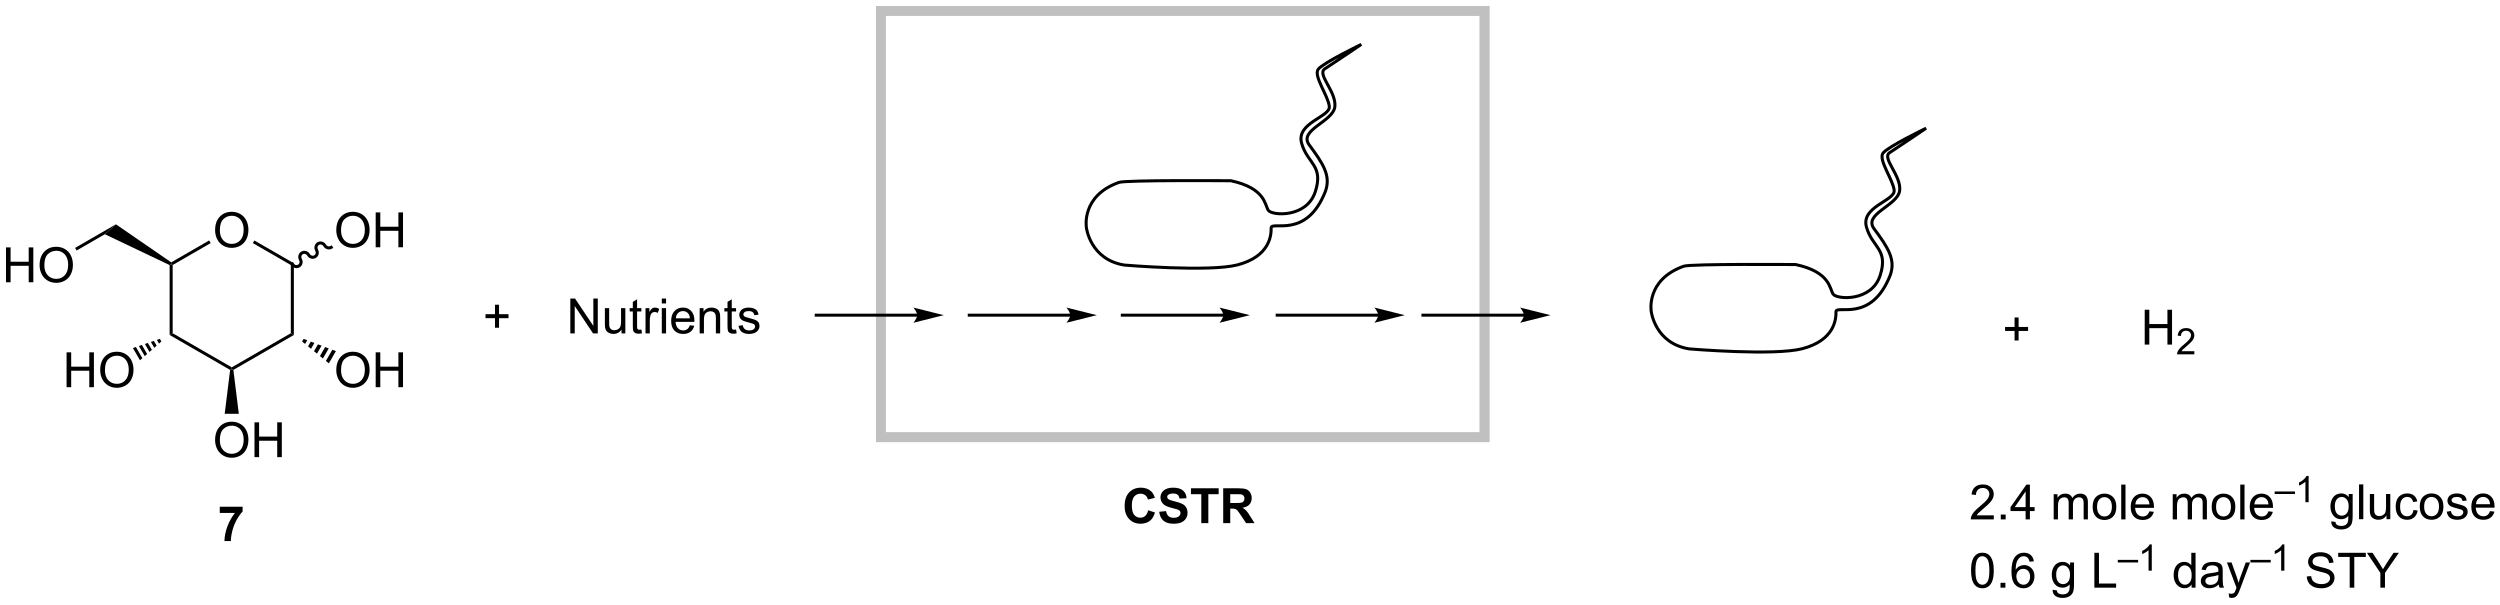 <?xml version="1.0" encoding="UTF-8"?>
<!DOCTYPE svg PUBLIC '-//W3C//DTD SVG 1.0//EN'
          'http://www.w3.org/TR/2001/REC-SVG-20010904/DTD/svg10.dtd'>
<svg stroke-dasharray="none" shape-rendering="auto" xmlns="http://www.w3.org/2000/svg" font-family="'Dialog'" text-rendering="auto" width="1024" fill-opacity="1" color-interpolation="auto" color-rendering="auto" preserveAspectRatio="xMidYMid meet" font-size="12px" viewBox="0 0 1024 248" fill="black" xmlns:xlink="http://www.w3.org/1999/xlink" stroke="black" image-rendering="auto" stroke-miterlimit="10" stroke-linecap="square" stroke-linejoin="miter" font-style="normal" stroke-width="1" height="248" stroke-dashoffset="0" font-weight="normal" stroke-opacity="1"
><!--Generated by the Batik Graphics2D SVG Generator--><defs id="genericDefs"
  /><g
  ><defs id="defs1"
    ><clipPath clipPathUnits="userSpaceOnUse" id="clipPath1"
      ><path d="M2.286 1.417 L425.026 1.417 L425.026 103.486 L2.286 103.486 L2.286 1.417 Z"
      /></clipPath
      ><clipPath clipPathUnits="userSpaceOnUse" id="clipPath2"
      ><path d="M63.008 112.632 L63.008 211.863 L473.995 211.863 L473.995 112.632 Z"
      /></clipPath
    ></defs
    ><g transform="scale(2.422,2.422) translate(-2.286,-1.417) matrix(1.029,0,0,1.029,-62.525,-114.436)"
    ><path d="M390.666 197.279 L390.666 197.956 L386.88 197.956 Q386.872 197.701 386.963 197.466 Q387.106 197.081 387.424 196.706 Q387.744 196.331 388.346 195.839 Q389.278 195.073 389.606 194.625 Q389.934 194.177 389.934 193.779 Q389.934 193.362 389.635 193.076 Q389.338 192.786 388.856 192.786 Q388.348 192.786 388.044 193.091 Q387.739 193.396 387.736 193.935 L387.012 193.862 Q387.088 193.052 387.572 192.63 Q388.057 192.206 388.872 192.206 Q389.697 192.206 390.177 192.664 Q390.658 193.12 390.658 193.794 Q390.658 194.138 390.518 194.471 Q390.377 194.802 390.049 195.169 Q389.723 195.536 388.966 196.177 Q388.333 196.708 388.153 196.899 Q387.973 197.089 387.856 197.279 L390.666 197.279 ZM391.813 197.956 L391.813 197.154 L392.615 197.154 L392.615 197.956 L391.813 197.956 ZM395.895 197.956 L395.895 196.583 L393.411 196.583 L393.411 195.94 L396.026 192.229 L396.598 192.229 L396.598 195.94 L397.372 195.94 L397.372 196.583 L396.598 196.583 L396.598 197.956 L395.895 197.956 ZM395.895 195.94 L395.895 193.357 L394.104 195.94 L395.895 195.94 ZM400.51 197.956 L400.51 193.807 L401.137 193.807 L401.137 194.388 Q401.333 194.083 401.656 193.899 Q401.981 193.714 402.395 193.714 Q402.856 193.714 403.151 193.906 Q403.447 194.096 403.567 194.44 Q404.059 193.714 404.848 193.714 Q405.466 193.714 405.796 194.055 Q406.13 194.396 406.13 195.107 L406.13 197.956 L405.432 197.956 L405.432 195.341 Q405.432 194.919 405.361 194.734 Q405.294 194.549 405.114 194.438 Q404.934 194.323 404.692 194.323 Q404.255 194.323 403.966 194.615 Q403.677 194.904 403.677 195.544 L403.677 197.956 L402.973 197.956 L402.973 195.261 Q402.973 194.792 402.802 194.557 Q402.63 194.323 402.239 194.323 Q401.942 194.323 401.69 194.479 Q401.44 194.636 401.325 194.938 Q401.213 195.237 401.213 195.802 L401.213 197.956 L400.51 197.956 ZM406.911 195.88 Q406.911 194.729 407.552 194.174 Q408.088 193.714 408.856 193.714 Q409.713 193.714 410.255 194.274 Q410.799 194.833 410.799 195.823 Q410.799 196.623 410.557 197.083 Q410.317 197.542 409.859 197.797 Q409.401 198.049 408.856 198.049 Q407.986 198.049 407.447 197.492 Q406.911 196.932 406.911 195.88 ZM407.635 195.88 Q407.635 196.677 407.981 197.076 Q408.33 197.471 408.856 197.471 Q409.38 197.471 409.726 197.073 Q410.075 196.674 410.075 195.857 Q410.075 195.089 409.726 194.693 Q409.377 194.294 408.856 194.294 Q408.33 194.294 407.981 194.69 Q407.635 195.083 407.635 195.88 ZM411.608 197.956 L411.608 192.229 L412.311 192.229 L412.311 197.956 L411.608 197.956 ZM416.239 196.62 L416.966 196.708 Q416.794 197.346 416.328 197.698 Q415.864 198.049 415.143 198.049 Q414.231 198.049 413.697 197.49 Q413.166 196.927 413.166 195.917 Q413.166 194.87 413.705 194.292 Q414.244 193.714 415.104 193.714 Q415.934 193.714 416.46 194.281 Q416.989 194.846 416.989 195.873 Q416.989 195.935 416.986 196.06 L413.893 196.06 Q413.932 196.745 414.278 197.109 Q414.627 197.471 415.145 197.471 Q415.533 197.471 415.807 197.268 Q416.08 197.065 416.239 196.62 ZM413.932 195.482 L416.247 195.482 Q416.2 194.958 415.981 194.698 Q415.645 194.292 415.111 194.292 Q414.627 194.292 414.296 194.617 Q413.966 194.94 413.932 195.482 ZM420.072 197.956 L420.072 193.807 L420.7 193.807 L420.7 194.388 Q420.895 194.083 421.218 193.899 Q421.544 193.714 421.958 193.714 Q422.419 193.714 422.713 193.906 Q423.01 194.096 423.13 194.44 Q423.622 193.714 424.411 193.714 Q425.028 193.714 425.359 194.055 Q425.692 194.396 425.692 195.107 L425.692 197.956 L424.994 197.956 L424.994 195.341 Q424.994 194.919 424.924 194.734 Q424.856 194.549 424.677 194.438 Q424.497 194.323 424.255 194.323 Q423.817 194.323 423.528 194.615 Q423.239 194.904 423.239 195.544 L423.239 197.956 L422.536 197.956 L422.536 195.261 Q422.536 194.792 422.364 194.557 Q422.192 194.323 421.802 194.323 Q421.505 194.323 421.252 194.479 Q421.002 194.636 420.887 194.938 Q420.776 195.237 420.776 195.802 L420.776 197.956 L420.072 197.956 ZM426.473 195.88 Q426.473 194.729 427.114 194.174 Q427.651 193.714 428.419 193.714 Q429.276 193.714 429.817 194.274 Q430.361 194.833 430.361 195.823 Q430.361 196.623 430.119 197.083 Q429.88 197.542 429.421 197.797 Q428.963 198.049 428.419 198.049 Q427.549 198.049 427.01 197.492 Q426.473 196.932 426.473 195.88 ZM427.197 195.88 Q427.197 196.677 427.544 197.076 Q427.893 197.471 428.419 197.471 Q428.942 197.471 429.288 197.073 Q429.637 196.674 429.637 195.857 Q429.637 195.089 429.288 194.693 Q428.94 194.294 428.419 194.294 Q427.893 194.294 427.544 194.69 Q427.197 195.083 427.197 195.88 ZM431.17 197.956 L431.17 192.229 L431.873 192.229 L431.873 197.956 L431.17 197.956 ZM435.802 196.62 L436.528 196.708 Q436.356 197.346 435.89 197.698 Q435.427 198.049 434.705 198.049 Q433.794 198.049 433.26 197.49 Q432.729 196.927 432.729 195.917 Q432.729 194.87 433.268 194.292 Q433.807 193.714 434.666 193.714 Q435.497 193.714 436.023 194.281 Q436.552 194.846 436.552 195.873 Q436.552 195.935 436.549 196.06 L433.455 196.06 Q433.494 196.745 433.841 197.109 Q434.19 197.471 434.708 197.471 Q435.096 197.471 435.369 197.268 Q435.643 197.065 435.802 196.62 ZM433.494 195.482 L435.809 195.482 Q435.762 194.958 435.544 194.698 Q435.208 194.292 434.674 194.292 Q434.19 194.292 433.859 194.617 Q433.528 194.94 433.494 195.482 Z" stroke="none" clip-path="url(#clipPath2)"
    /></g
    ><g transform="matrix(2.492,0,0,2.492,-156.989,-280.63)"
    ><path d="M436.872 193.814 L436.872 193.388 L440.21 193.388 L440.21 193.814 L436.872 193.814 ZM442.457 195.156 L441.93 195.156 L441.93 191.794 Q441.738 191.976 441.43 192.158 Q441.121 192.339 440.875 192.431 L440.875 191.921 Q441.316 191.712 441.646 191.417 Q441.978 191.121 442.117 190.843 L442.457 190.843 L442.457 195.156 Z" stroke="none" clip-path="url(#clipPath2)"
    /></g
    ><g transform="matrix(2.492,0,0,2.492,-156.989,-280.63)"
    ><path d="M446.179 198.299 L446.863 198.401 Q446.905 198.719 447.101 198.862 Q447.363 199.057 447.817 199.057 Q448.304 199.057 448.569 198.862 Q448.835 198.667 448.929 198.315 Q448.983 198.102 448.981 197.411 Q448.52 197.956 447.832 197.956 Q446.976 197.956 446.507 197.339 Q446.038 196.721 446.038 195.857 Q446.038 195.263 446.252 194.763 Q446.468 194.261 446.877 193.987 Q447.285 193.714 447.835 193.714 Q448.569 193.714 449.046 194.307 L449.046 193.807 L449.694 193.807 L449.694 197.393 Q449.694 198.362 449.496 198.766 Q449.301 199.172 448.871 199.406 Q448.444 199.641 447.819 199.641 Q447.077 199.641 446.619 199.305 Q446.163 198.971 446.179 198.299 ZM446.762 195.807 Q446.762 196.623 447.085 196.998 Q447.41 197.373 447.897 197.373 Q448.382 197.373 448.71 197 Q449.038 196.628 449.038 195.831 Q449.038 195.068 448.699 194.682 Q448.363 194.294 447.887 194.294 Q447.418 194.294 447.09 194.677 Q446.762 195.057 446.762 195.807 ZM450.742 197.956 L450.742 192.229 L451.445 192.229 L451.445 197.956 L450.742 197.956 ZM455.254 197.956 L455.254 197.346 Q454.77 198.049 453.936 198.049 Q453.569 198.049 453.252 197.909 Q452.934 197.768 452.778 197.555 Q452.624 197.341 452.561 197.034 Q452.52 196.826 452.52 196.378 L452.52 193.807 L453.223 193.807 L453.223 196.107 Q453.223 196.659 453.264 196.849 Q453.332 197.128 453.546 197.286 Q453.762 197.443 454.077 197.443 Q454.395 197.443 454.671 197.281 Q454.949 197.12 455.064 196.841 Q455.179 196.56 455.179 196.029 L455.179 193.807 L455.882 193.807 L455.882 197.956 L455.254 197.956 ZM459.69 196.435 L460.383 196.526 Q460.268 197.24 459.802 197.646 Q459.336 198.049 458.656 198.049 Q457.805 198.049 457.287 197.492 Q456.768 196.935 456.768 195.896 Q456.768 195.224 456.99 194.721 Q457.214 194.216 457.67 193.966 Q458.125 193.714 458.659 193.714 Q459.336 193.714 459.766 194.055 Q460.195 194.396 460.315 195.026 L459.633 195.13 Q459.534 194.714 459.287 194.503 Q459.039 194.292 458.688 194.292 Q458.156 194.292 457.823 194.672 Q457.492 195.052 457.492 195.878 Q457.492 196.714 457.813 197.094 Q458.133 197.471 458.649 197.471 Q459.063 197.471 459.339 197.219 Q459.617 196.964 459.69 196.435 ZM460.722 195.88 Q460.722 194.729 461.362 194.174 Q461.899 193.714 462.667 193.714 Q463.524 193.714 464.065 194.274 Q464.61 194.833 464.61 195.823 Q464.61 196.623 464.367 197.083 Q464.128 197.542 463.67 197.797 Q463.211 198.049 462.667 198.049 Q461.797 198.049 461.258 197.492 Q460.722 196.932 460.722 195.88 ZM461.445 195.88 Q461.445 196.677 461.792 197.076 Q462.141 197.471 462.667 197.471 Q463.19 197.471 463.537 197.073 Q463.886 196.674 463.886 195.857 Q463.886 195.089 463.537 194.693 Q463.188 194.294 462.667 194.294 Q462.141 194.294 461.792 194.69 Q461.445 195.083 461.445 195.88 ZM465.153 196.716 L465.848 196.607 Q465.905 197.026 466.173 197.25 Q466.442 197.471 466.921 197.471 Q467.405 197.471 467.639 197.274 Q467.874 197.076 467.874 196.81 Q467.874 196.573 467.668 196.435 Q467.522 196.341 466.949 196.198 Q466.176 196.003 465.877 195.859 Q465.577 195.716 465.423 195.466 Q465.27 195.214 465.27 194.909 Q465.27 194.63 465.395 194.396 Q465.522 194.159 465.741 194.003 Q465.905 193.88 466.189 193.797 Q466.473 193.714 466.796 193.714 Q467.285 193.714 467.653 193.854 Q468.022 193.995 468.197 194.234 Q468.374 194.474 468.442 194.878 L467.754 194.971 Q467.707 194.651 467.481 194.471 Q467.257 194.292 466.848 194.292 Q466.363 194.292 466.155 194.453 Q465.949 194.612 465.949 194.826 Q465.949 194.964 466.035 195.073 Q466.121 195.185 466.304 195.261 Q466.41 195.299 466.926 195.44 Q467.671 195.638 467.965 195.766 Q468.262 195.893 468.429 196.136 Q468.598 196.378 468.598 196.737 Q468.598 197.089 468.392 197.399 Q468.186 197.708 467.798 197.88 Q467.413 198.049 466.926 198.049 Q466.116 198.049 465.692 197.714 Q465.27 197.378 465.153 196.716 ZM472.272 196.62 L472.999 196.708 Q472.827 197.346 472.361 197.698 Q471.897 198.049 471.176 198.049 Q470.264 198.049 469.731 197.49 Q469.199 196.927 469.199 195.917 Q469.199 194.87 469.738 194.292 Q470.278 193.714 471.137 193.714 Q471.968 193.714 472.494 194.281 Q473.022 194.846 473.022 195.873 Q473.022 195.935 473.02 196.06 L469.926 196.06 Q469.965 196.745 470.311 197.109 Q470.66 197.471 471.179 197.471 Q471.567 197.471 471.84 197.268 Q472.113 197.065 472.272 196.62 ZM469.965 195.482 L472.28 195.482 Q472.233 194.958 472.014 194.698 Q471.679 194.292 471.145 194.292 Q470.66 194.292 470.33 194.617 Q469.999 194.94 469.965 195.482 Z" stroke="none" clip-path="url(#clipPath2)"
    /></g
    ><g transform="matrix(2.492,0,0,2.492,-156.989,-280.63)"
    ><path d="M386.971 206.38 Q386.971 205.365 387.179 204.748 Q387.387 204.128 387.799 203.792 Q388.213 203.456 388.838 203.456 Q389.299 203.456 389.645 203.641 Q389.994 203.826 390.221 204.177 Q390.447 204.526 390.575 205.029 Q390.705 205.529 390.705 206.38 Q390.705 207.388 390.497 208.008 Q390.291 208.628 389.877 208.966 Q389.466 209.305 388.838 209.305 Q388.01 209.305 387.536 208.708 Q386.971 207.995 386.971 206.38 ZM387.692 206.38 Q387.692 207.792 388.023 208.258 Q388.354 208.724 388.838 208.724 Q389.322 208.724 389.651 208.255 Q389.981 207.786 389.981 206.38 Q389.981 204.966 389.651 204.503 Q389.322 204.036 388.83 204.036 Q388.346 204.036 388.057 204.448 Q387.692 204.971 387.692 206.38 ZM391.813 209.206 L391.813 208.404 L392.615 208.404 L392.615 209.206 L391.813 209.206 ZM397.291 204.88 L396.591 204.935 Q396.497 204.521 396.325 204.333 Q396.041 204.034 395.622 204.034 Q395.286 204.034 395.033 204.221 Q394.7 204.464 394.507 204.93 Q394.317 205.393 394.309 206.253 Q394.565 205.865 394.932 205.677 Q395.299 205.49 395.7 205.49 Q396.403 205.49 396.898 206.008 Q397.393 206.526 397.393 207.346 Q397.393 207.886 397.158 208.349 Q396.927 208.81 396.52 209.057 Q396.114 209.305 395.598 209.305 Q394.721 209.305 394.166 208.659 Q393.611 208.011 393.611 206.526 Q393.611 204.865 394.223 204.112 Q394.76 203.456 395.666 203.456 Q396.341 203.456 396.773 203.836 Q397.205 204.214 397.291 204.88 ZM394.419 207.349 Q394.419 207.714 394.572 208.047 Q394.729 208.378 395.005 208.552 Q395.283 208.724 395.588 208.724 Q396.033 208.724 396.354 208.365 Q396.674 208.005 396.674 207.388 Q396.674 206.794 396.356 206.453 Q396.041 206.112 395.559 206.112 Q395.083 206.112 394.75 206.453 Q394.419 206.794 394.419 207.349 ZM400.38 209.549 L401.065 209.651 Q401.106 209.969 401.302 210.112 Q401.565 210.307 402.018 210.307 Q402.505 210.307 402.77 210.112 Q403.036 209.917 403.13 209.565 Q403.184 209.352 403.182 208.661 Q402.721 209.206 402.033 209.206 Q401.177 209.206 400.708 208.589 Q400.239 207.971 400.239 207.107 Q400.239 206.513 400.453 206.013 Q400.669 205.511 401.078 205.237 Q401.486 204.964 402.036 204.964 Q402.77 204.964 403.247 205.557 L403.247 205.057 L403.895 205.057 L403.895 208.643 Q403.895 209.612 403.697 210.016 Q403.502 210.422 403.072 210.656 Q402.645 210.891 402.02 210.891 Q401.278 210.891 400.82 210.555 Q400.364 210.221 400.38 209.549 ZM400.963 207.057 Q400.963 207.873 401.286 208.248 Q401.611 208.623 402.098 208.623 Q402.583 208.623 402.911 208.25 Q403.239 207.878 403.239 207.081 Q403.239 206.318 402.901 205.932 Q402.565 205.544 402.088 205.544 Q401.619 205.544 401.291 205.927 Q400.963 206.307 400.963 207.057 ZM407.239 209.206 L407.239 203.479 L407.997 203.479 L407.997 208.529 L410.817 208.529 L410.817 209.206 L407.239 209.206 Z" stroke="none" clip-path="url(#clipPath2)"
    /></g
    ><g transform="matrix(2.492,0,0,2.492,-156.989,-280.63)"
    ><path d="M411.091 205.064 L411.091 204.638 L414.429 204.638 L414.429 205.064 L411.091 205.064 ZM416.676 206.406 L416.148 206.406 L416.148 203.044 Q415.957 203.226 415.648 203.408 Q415.34 203.589 415.094 203.681 L415.094 203.171 Q415.535 202.962 415.865 202.667 Q416.197 202.371 416.336 202.093 L416.676 202.093 L416.676 206.406 Z" stroke="none" clip-path="url(#clipPath2)"
    /></g
    ><g transform="matrix(2.492,0,0,2.492,-156.989,-280.63)"
    ><path d="M423.218 209.206 L423.218 208.682 Q422.824 209.299 422.059 209.299 Q421.561 209.299 421.145 209.026 Q420.731 208.753 420.502 208.263 Q420.272 207.771 420.272 207.136 Q420.272 206.513 420.478 206.008 Q420.686 205.503 421.1 205.234 Q421.514 204.964 422.027 204.964 Q422.402 204.964 422.694 205.123 Q422.988 205.279 423.171 205.534 L423.171 203.479 L423.871 203.479 L423.871 209.206 L423.218 209.206 ZM420.996 207.136 Q420.996 207.932 421.332 208.328 Q421.668 208.721 422.124 208.721 Q422.585 208.721 422.908 208.344 Q423.231 207.966 423.231 207.193 Q423.231 206.341 422.902 205.943 Q422.574 205.544 422.093 205.544 Q421.624 205.544 421.309 205.927 Q420.996 206.31 420.996 207.136 ZM427.683 208.693 Q427.292 209.026 426.93 209.164 Q426.57 209.299 426.156 209.299 Q425.471 209.299 425.104 208.966 Q424.737 208.63 424.737 208.112 Q424.737 207.807 424.875 207.555 Q425.016 207.302 425.24 207.151 Q425.464 206.998 425.745 206.919 Q425.953 206.865 426.37 206.815 Q427.221 206.714 427.625 206.573 Q427.628 206.427 427.628 206.388 Q427.628 205.958 427.43 205.784 Q427.159 205.544 426.628 205.544 Q426.133 205.544 425.896 205.719 Q425.659 205.893 425.547 206.333 L424.86 206.24 Q424.953 205.799 425.167 205.529 Q425.383 205.255 425.789 205.109 Q426.195 204.964 426.729 204.964 Q427.261 204.964 427.591 205.089 Q427.925 205.214 428.081 205.404 Q428.237 205.591 428.3 205.88 Q428.336 206.06 428.336 206.529 L428.336 207.466 Q428.336 208.448 428.38 208.708 Q428.425 208.966 428.558 209.206 L427.823 209.206 Q427.714 208.987 427.683 208.693 ZM427.625 207.123 Q427.242 207.279 426.477 207.388 Q426.042 207.451 425.862 207.529 Q425.683 207.607 425.584 207.758 Q425.487 207.909 425.487 208.091 Q425.487 208.373 425.701 208.56 Q425.914 208.748 426.323 208.748 Q426.729 208.748 427.044 208.57 Q427.362 208.393 427.511 208.083 Q427.625 207.846 427.625 207.38 L427.625 207.123 ZM429.395 210.805 L429.317 210.143 Q429.546 210.206 429.718 210.206 Q429.952 210.206 430.093 210.128 Q430.233 210.049 430.324 209.909 Q430.389 209.805 430.538 209.386 Q430.559 209.328 430.6 209.214 L429.027 205.057 L429.785 205.057 L430.647 207.458 Q430.817 207.917 430.949 208.419 Q431.069 207.935 431.238 207.474 L432.124 205.057 L432.827 205.057 L431.249 209.276 Q430.996 209.961 430.856 210.219 Q430.668 210.565 430.426 210.727 Q430.184 210.891 429.848 210.891 Q429.645 210.891 429.395 210.805 Z" stroke="none" clip-path="url(#clipPath2)"
    /></g
    ><g transform="matrix(2.492,0,0,2.492,-156.989,-280.63)"
    ><path d="M432.886 205.064 L432.886 204.638 L436.224 204.638 L436.224 205.064 L432.886 205.064 ZM438.471 206.406 L437.943 206.406 L437.943 203.044 Q437.752 203.226 437.443 203.408 Q437.135 203.589 436.889 203.681 L436.889 203.171 Q437.33 202.962 437.66 202.667 Q437.992 202.371 438.131 202.093 L438.471 202.093 L438.471 206.406 Z" stroke="none" clip-path="url(#clipPath2)"
    /></g
    ><g transform="matrix(2.492,0,0,2.492,-156.989,-280.63)"
    ><path d="M442.153 207.365 L442.869 207.302 Q442.919 207.732 443.104 208.008 Q443.291 208.284 443.682 208.453 Q444.072 208.623 444.559 208.623 Q444.994 208.623 445.325 208.495 Q445.658 208.365 445.82 208.141 Q445.981 207.917 445.981 207.651 Q445.981 207.38 445.825 207.18 Q445.669 206.979 445.309 206.841 Q445.08 206.753 444.291 206.563 Q443.502 206.373 443.184 206.206 Q442.776 205.99 442.572 205.672 Q442.372 205.354 442.372 204.958 Q442.372 204.526 442.617 204.149 Q442.864 203.771 443.335 203.576 Q443.809 203.38 444.387 203.38 Q445.026 203.38 445.51 203.586 Q445.997 203.792 446.257 204.19 Q446.52 204.589 446.541 205.091 L445.815 205.146 Q445.755 204.604 445.416 204.328 Q445.08 204.049 444.419 204.049 Q443.731 204.049 443.416 204.302 Q443.104 204.552 443.104 204.909 Q443.104 205.216 443.325 205.417 Q443.544 205.615 444.468 205.826 Q445.393 206.034 445.736 206.19 Q446.236 206.419 446.473 206.774 Q446.713 207.128 446.713 207.589 Q446.713 208.044 446.45 208.451 Q446.19 208.854 445.697 209.081 Q445.208 209.305 444.596 209.305 Q443.817 209.305 443.291 209.078 Q442.768 208.849 442.468 208.396 Q442.169 207.94 442.153 207.365 ZM449.205 209.206 L449.205 204.154 L447.317 204.154 L447.317 203.479 L451.856 203.479 L451.856 204.154 L449.963 204.154 L449.963 209.206 L449.205 209.206 ZM454.248 209.206 L454.248 206.779 L452.04 203.479 L452.962 203.479 L454.092 205.206 Q454.404 205.69 454.673 206.174 Q454.93 205.724 455.298 205.161 L456.407 203.479 L457.29 203.479 L455.006 206.779 L455.006 209.206 L454.248 209.206 Z" stroke="none" clip-path="url(#clipPath2)"
    /></g
    ><g fill="silver" stroke-width="1.6" transform="matrix(2.492,0,0,2.492,-156.989,-280.63)" stroke="silver"
    ><path fill="none" d="M207.778 114.404 L307.007 114.404 L307.007 184.479 L207.778 184.479 Z" clip-path="url(#clipPath2)"
    /></g
    ><g fill="silver" stroke-width="1.6" transform="matrix(2.492,0,0,2.492,-156.989,-280.63)" stroke="silver"
    ><path fill="none" d="M207.778 114.404 L307.007 114.404 L307.007 184.479 L207.778 184.479 Z" clip-path="url(#clipPath2)"
    /></g
    ><g transform="matrix(2.492,0,0,2.492,-156.989,-280.63)"
    ><path d="M156.738 167.409 L156.738 161.682 L157.516 161.682 L160.524 166.177 L160.524 161.682 L161.251 161.682 L161.251 167.409 L160.472 167.409 L157.464 162.909 L157.464 167.409 L156.738 167.409 ZM165.153 167.409 L165.153 166.799 Q164.669 167.503 163.835 167.503 Q163.468 167.503 163.15 167.362 Q162.833 167.221 162.677 167.008 Q162.523 166.794 162.46 166.487 Q162.419 166.279 162.419 165.831 L162.419 163.261 L163.122 163.261 L163.122 165.56 Q163.122 166.112 163.163 166.302 Q163.231 166.581 163.445 166.74 Q163.661 166.896 163.976 166.896 Q164.294 166.896 164.57 166.734 Q164.848 166.573 164.963 166.294 Q165.077 166.013 165.077 165.482 L165.077 163.261 L165.781 163.261 L165.781 167.409 L165.153 167.409 ZM168.417 166.779 L168.519 167.401 Q168.222 167.464 167.988 167.464 Q167.605 167.464 167.394 167.344 Q167.183 167.221 167.097 167.024 Q167.011 166.826 167.011 166.193 L167.011 163.807 L166.495 163.807 L166.495 163.261 L167.011 163.261 L167.011 162.232 L167.712 161.81 L167.712 163.261 L168.417 163.261 L168.417 163.807 L167.712 163.807 L167.712 166.232 Q167.712 166.534 167.748 166.62 Q167.785 166.706 167.868 166.758 Q167.954 166.807 168.11 166.807 Q168.227 166.807 168.417 166.779 ZM169.098 167.409 L169.098 163.261 L169.731 163.261 L169.731 163.888 Q169.973 163.448 170.177 163.307 Q170.382 163.167 170.63 163.167 Q170.984 163.167 171.351 163.393 L171.109 164.044 Q170.851 163.893 170.593 163.893 Q170.364 163.893 170.179 164.031 Q169.997 164.169 169.919 164.417 Q169.802 164.792 169.802 165.237 L169.802 167.409 L169.098 167.409 ZM171.773 162.49 L171.773 161.682 L172.476 161.682 L172.476 162.49 L171.773 162.49 ZM171.773 167.409 L171.773 163.261 L172.476 163.261 L172.476 167.409 L171.773 167.409 ZM176.386 166.073 L177.113 166.161 Q176.941 166.799 176.475 167.151 Q176.011 167.503 175.29 167.503 Q174.378 167.503 173.844 166.943 Q173.313 166.38 173.313 165.37 Q173.313 164.323 173.852 163.745 Q174.391 163.167 175.251 163.167 Q176.081 163.167 176.607 163.734 Q177.136 164.299 177.136 165.326 Q177.136 165.388 177.133 165.513 L174.04 165.513 Q174.079 166.198 174.425 166.562 Q174.774 166.924 175.292 166.924 Q175.68 166.924 175.954 166.721 Q176.227 166.518 176.386 166.073 ZM174.079 164.935 L176.394 164.935 Q176.347 164.411 176.128 164.151 Q175.792 163.745 175.258 163.745 Q174.774 163.745 174.443 164.07 Q174.113 164.393 174.079 164.935 ZM177.997 167.409 L177.997 163.261 L178.63 163.261 L178.63 163.849 Q179.085 163.167 179.95 163.167 Q180.325 163.167 180.637 163.302 Q180.952 163.435 181.109 163.654 Q181.265 163.873 181.327 164.174 Q181.367 164.37 181.367 164.857 L181.367 167.409 L180.663 167.409 L180.663 164.886 Q180.663 164.456 180.58 164.242 Q180.499 164.029 180.291 163.904 Q180.083 163.776 179.802 163.776 Q179.351 163.776 179.025 164.062 Q178.7 164.346 178.7 165.143 L178.7 167.409 L177.997 167.409 ZM183.98 166.779 L184.081 167.401 Q183.785 167.464 183.55 167.464 Q183.167 167.464 182.956 167.344 Q182.745 167.221 182.66 167.024 Q182.574 166.826 182.574 166.193 L182.574 163.807 L182.058 163.807 L182.058 163.261 L182.574 163.261 L182.574 162.232 L183.274 161.81 L183.274 163.261 L183.98 163.261 L183.98 163.807 L183.274 163.807 L183.274 166.232 Q183.274 166.534 183.311 166.62 Q183.347 166.706 183.43 166.758 Q183.516 166.807 183.673 166.807 Q183.79 166.807 183.98 166.779 ZM184.387 166.169 L185.083 166.06 Q185.14 166.479 185.408 166.703 Q185.677 166.924 186.156 166.924 Q186.64 166.924 186.874 166.727 Q187.109 166.529 187.109 166.263 Q187.109 166.026 186.903 165.888 Q186.757 165.794 186.184 165.651 Q185.411 165.456 185.111 165.312 Q184.812 165.169 184.658 164.919 Q184.505 164.667 184.505 164.362 Q184.505 164.083 184.63 163.849 Q184.757 163.612 184.976 163.456 Q185.14 163.333 185.424 163.25 Q185.708 163.167 186.031 163.167 Q186.52 163.167 186.887 163.307 Q187.257 163.448 187.432 163.688 Q187.609 163.927 187.677 164.331 L186.989 164.424 Q186.942 164.104 186.715 163.924 Q186.492 163.745 186.083 163.745 Q185.598 163.745 185.39 163.906 Q185.184 164.065 185.184 164.279 Q185.184 164.417 185.27 164.526 Q185.356 164.638 185.538 164.714 Q185.645 164.753 186.161 164.893 Q186.906 165.091 187.2 165.219 Q187.497 165.346 187.663 165.589 Q187.833 165.831 187.833 166.19 Q187.833 166.542 187.627 166.852 Q187.421 167.161 187.033 167.333 Q186.648 167.503 186.161 167.503 Q185.351 167.503 184.927 167.167 Q184.505 166.831 184.387 166.169 Z" stroke="none" clip-path="url(#clipPath2)"
    /></g
    ><g stroke-width="0.5" transform="matrix(2.492,0,0,2.492,-156.989,-280.63)"
    ><path fill="none" d="M241.565 150.028 C241.565 150.028 242.169 155.276 247.803 156.181 C247.803 156.181 261.806 157.365 266.433 156.141 C271.651 154.761 271.963 151.361 271.931 150.09 C271.9 148.818 277.751 152.052 280.865 144.02 C281.756 141.473 280.487 139.54 278.207 136.454 C276.333 133.967 282.138 132.639 282.404 130.136 C282.668 127.638 279.386 124.807 280.763 123.919 C282.147 123.029 286.748 119.909 286.748 119.909 C286.748 119.909 280.506 122.911 279.67 123.993 C278.835 125.076 281.337 128.393 281.494 130.126 C281.648 131.857 275.987 132.774 276.941 136.16 C277.89 139.544 280.596 139.767 279.186 144.122 C277.782 148.475 272.047 148.071 271.461 147.18 C270.875 146.286 270.996 143.544 265.32 142.321 C265.32 142.321 248.073 142.181 246.911 142.593 C240.638 144.82 241.565 150.028 241.565 150.028" clip-path="url(#clipPath2)"
    /></g
    ><g transform="matrix(2.492,0,0,2.492,-156.989,-280.63)"
    ><path d="M144.357 166.482 L144.357 164.911 L142.798 164.911 L142.798 164.255 L144.357 164.255 L144.357 162.698 L145.022 162.698 L145.022 164.255 L146.579 164.255 L146.579 164.911 L145.022 164.911 L145.022 166.482 L144.357 166.482 Z" stroke="none" clip-path="url(#clipPath2)"
    /></g
    ><g transform="matrix(2.492,0,0,2.492,-156.989,-280.63)"
    ><path d="M98.352 150.465 Q98.352 149.038 99.117 148.233 Q99.883 147.426 101.094 147.426 Q101.886 147.426 102.521 147.806 Q103.159 148.183 103.492 148.861 Q103.828 149.538 103.828 150.397 Q103.828 151.269 103.477 151.957 Q103.125 152.644 102.479 152.999 Q101.836 153.353 101.089 153.353 Q100.281 153.353 99.644 152.962 Q99.008 152.569 98.68 151.894 Q98.352 151.217 98.352 150.465 ZM99.133 150.475 Q99.133 151.512 99.688 152.108 Q100.245 152.702 101.086 152.702 Q101.94 152.702 102.492 152.1 Q103.047 151.499 103.047 150.394 Q103.047 149.694 102.81 149.173 Q102.573 148.652 102.117 148.366 Q101.664 148.077 101.097 148.077 Q100.292 148.077 99.711 148.631 Q99.133 149.183 99.133 150.475 Z" stroke="none" clip-path="url(#clipPath2)"
    /></g
    ><g transform="matrix(2.492,0,0,2.492,-156.989,-280.63)"
    ><path d="M90.879 156.186 L91.129 156.029 L91.379 156.173 L91.379 167.384 L90.879 167.673 Z" stroke="none" clip-path="url(#clipPath2)"
    /></g
    ><g transform="matrix(2.492,0,0,2.492,-156.989,-280.63)"
    ><path d="M90.879 167.673 L91.379 167.384 L101.089 172.99 L101.089 173.279 L100.822 173.413 Z" stroke="none" clip-path="url(#clipPath2)"
    /></g
    ><g transform="matrix(2.492,0,0,2.492,-156.989,-280.63)"
    ><path d="M101.356 173.413 L101.089 173.279 L101.089 172.99 L110.798 167.384 L111.298 167.673 Z" stroke="none" clip-path="url(#clipPath2)"
    /></g
    ><g transform="matrix(2.492,0,0,2.492,-156.989,-280.63)"
    ><path d="M111.298 167.673 L110.798 167.384 L110.798 156.173 L111.298 155.884 Z" stroke="none" clip-path="url(#clipPath2)"
    /></g
    ><g transform="matrix(2.492,0,0,2.492,-156.989,-280.63)"
    ><path d="M111.298 155.884 L110.798 156.173 L104.556 152.569 L104.806 152.136 Z" stroke="none" clip-path="url(#clipPath2)"
    /></g
    ><g transform="matrix(2.492,0,0,2.492,-156.989,-280.63)"
    ><path d="M97.377 152.133 L97.627 152.566 L91.379 156.173 L91.129 156.029 L91.141 155.734 Z" stroke="none" clip-path="url(#clipPath2)"
    /></g
    ><g transform="matrix(2.492,0,0,2.492,-156.989,-280.63)"
    ><path d="M118.27 150.465 Q118.27 149.038 119.036 148.233 Q119.802 147.426 121.013 147.426 Q121.804 147.426 122.44 147.806 Q123.078 148.183 123.411 148.861 Q123.747 149.538 123.747 150.397 Q123.747 151.269 123.395 151.957 Q123.044 152.644 122.398 152.999 Q121.755 153.353 121.007 153.353 Q120.2 153.353 119.562 152.962 Q118.927 152.569 118.599 151.894 Q118.27 151.217 118.27 150.465 ZM119.052 150.475 Q119.052 151.512 119.606 152.108 Q120.164 152.702 121.005 152.702 Q121.859 152.702 122.411 152.1 Q122.966 151.499 122.966 150.394 Q122.966 149.694 122.729 149.173 Q122.492 148.652 122.036 148.366 Q121.583 148.077 121.015 148.077 Q120.21 148.077 119.63 148.631 Q119.052 149.183 119.052 150.475 ZM124.746 153.254 L124.746 147.527 L125.504 147.527 L125.504 149.879 L128.48 149.879 L128.48 147.527 L129.238 147.527 L129.238 153.254 L128.48 153.254 L128.48 150.553 L125.504 150.553 L125.504 153.254 L124.746 153.254 Z" stroke="none" clip-path="url(#clipPath2)"
    /></g
    ><g transform="matrix(2.492,0,0,2.492,-156.989,-280.63)"
    ><path d="M110.832 156.154 C111.121 156.656 111.751 156.835 112.238 156.554 C112.725 156.273 112.885 155.638 112.595 155.136 C112.443 154.873 112.521 154.544 112.768 154.4 C113.016 154.257 113.34 154.355 113.492 154.618 C113.782 155.12 114.412 155.299 114.898 155.018 C115.385 154.737 115.545 154.102 115.255 153.6 C115.103 153.337 115.181 153.008 115.429 152.864 C115.677 152.721 116.001 152.819 116.152 153.082 C116.442 153.584 117.072 153.763 117.559 153.482 L117.775 153.357 L117.526 152.924 L117.309 153.049 C117.061 153.192 116.737 153.095 116.585 152.832 C116.296 152.33 115.666 152.15 115.179 152.431 C114.692 152.712 114.532 153.347 114.822 153.85 C114.974 154.113 114.897 154.442 114.649 154.585 C114.401 154.728 114.077 154.631 113.925 154.368 C113.635 153.866 113.005 153.686 112.519 153.967 C112.032 154.248 111.872 154.883 112.162 155.386 C112.314 155.649 112.236 155.978 111.988 156.121 C111.741 156.264 111.417 156.167 111.265 155.904 L111.14 155.687 L110.707 155.937 L110.832 156.154 Z" stroke="none" clip-path="url(#clipPath2)"
    /></g
    ><g transform="matrix(2.492,0,0,2.492,-156.989,-280.63)"
    ><path d="M118.27 173.465 Q118.27 172.038 119.036 171.233 Q119.802 170.426 121.013 170.426 Q121.804 170.426 122.44 170.806 Q123.078 171.183 123.411 171.861 Q123.747 172.538 123.747 173.397 Q123.747 174.269 123.395 174.957 Q123.044 175.644 122.398 175.999 Q121.755 176.353 121.007 176.353 Q120.2 176.353 119.562 175.962 Q118.927 175.569 118.599 174.894 Q118.27 174.217 118.27 173.465 ZM119.052 173.475 Q119.052 174.512 119.606 175.108 Q120.164 175.702 121.005 175.702 Q121.859 175.702 122.411 175.1 Q122.966 174.499 122.966 173.394 Q122.966 172.694 122.729 172.173 Q122.492 171.652 122.036 171.366 Q121.583 171.077 121.015 171.077 Q120.21 171.077 119.63 171.631 Q119.052 172.183 119.052 173.475 ZM124.746 176.254 L124.746 170.527 L125.504 170.527 L125.504 172.879 L128.48 172.879 L128.48 170.527 L129.238 170.527 L129.238 176.254 L128.48 176.254 L128.48 173.553 L125.504 173.553 L125.504 176.254 L124.746 176.254 Z" stroke="none" clip-path="url(#clipPath2)"
    /></g
    ><g transform="matrix(2.492,0,0,2.492,-156.989,-280.63)"
    ><path d="M112.905 168.312 L113.495 168.536 L113.144 169.144 L112.655 168.745 ZM114.084 168.759 L114.674 168.983 L114.12 169.941 L113.632 169.543 ZM115.263 169.206 L115.852 169.43 L115.097 170.739 L114.609 170.34 ZM116.442 169.654 L117.031 169.877 L116.073 171.536 L115.585 171.137 ZM117.621 170.101 L118.21 170.324 L117.05 172.333 L116.562 171.935 Z" stroke="none" clip-path="url(#clipPath2)"
    /></g
    ><g transform="matrix(2.492,0,0,2.492,-156.989,-280.63)"
    ><path d="M98.352 184.965 Q98.352 183.538 99.117 182.733 Q99.883 181.926 101.094 181.926 Q101.886 181.926 102.521 182.306 Q103.159 182.683 103.492 183.361 Q103.828 184.038 103.828 184.897 Q103.828 185.769 103.477 186.457 Q103.125 187.144 102.479 187.499 Q101.836 187.853 101.089 187.853 Q100.281 187.853 99.644 187.462 Q99.008 187.069 98.68 186.394 Q98.352 185.717 98.352 184.965 ZM99.133 184.975 Q99.133 186.012 99.688 186.608 Q100.245 187.202 101.086 187.202 Q101.94 187.202 102.492 186.6 Q103.047 185.999 103.047 184.894 Q103.047 184.194 102.81 183.673 Q102.573 183.152 102.117 182.866 Q101.664 182.577 101.097 182.577 Q100.292 182.577 99.711 183.131 Q99.133 183.683 99.133 184.975 ZM104.827 187.754 L104.827 182.027 L105.585 182.027 L105.585 184.379 L108.561 184.379 L108.561 182.027 L109.319 182.027 L109.319 187.754 L108.561 187.754 L108.561 185.053 L105.585 185.053 L105.585 187.754 L104.827 187.754 Z" stroke="none" clip-path="url(#clipPath2)"
    /></g
    ><g transform="matrix(2.492,0,0,2.492,-156.989,-280.63)"
    ><path d="M100.822 173.413 L101.089 173.279 L101.356 173.413 L102.249 180.629 L99.929 180.629 Z" stroke="none" clip-path="url(#clipPath2)"
    /></g
    ><g transform="matrix(2.492,0,0,2.492,-156.989,-280.63)"
    ><path d="M73.94 176.254 L73.94 170.527 L74.698 170.527 L74.698 172.879 L77.674 172.879 L77.674 170.527 L78.432 170.527 L78.432 176.254 L77.674 176.254 L77.674 173.553 L74.698 173.553 L74.698 176.254 L73.94 176.254 ZM79.465 173.465 Q79.465 172.038 80.23 171.233 Q80.996 170.426 82.207 170.426 Q82.998 170.426 83.634 170.806 Q84.272 171.183 84.605 171.861 Q84.941 172.538 84.941 173.397 Q84.941 174.269 84.59 174.957 Q84.238 175.644 83.592 175.999 Q82.949 176.353 82.201 176.353 Q81.394 176.353 80.756 175.962 Q80.121 175.569 79.793 174.894 Q79.465 174.217 79.465 173.465 ZM80.246 173.475 Q80.246 174.512 80.8 175.108 Q81.358 175.702 82.199 175.702 Q83.053 175.702 83.605 175.1 Q84.16 174.499 84.16 173.394 Q84.16 172.694 83.923 172.173 Q83.686 171.652 83.23 171.366 Q82.777 171.077 82.209 171.077 Q81.405 171.077 80.824 171.631 Q80.246 172.183 80.246 173.475 Z" stroke="none" clip-path="url(#clipPath2)"
    /></g
    ><g transform="matrix(2.492,0,0,2.492,-156.989,-280.63)"
    ><path d="M89.522 168.745 L89.132 169.088 L88.781 168.48 L89.272 168.312 ZM88.741 169.43 L88.35 169.773 L87.796 168.814 L88.288 168.647 ZM87.959 170.115 L87.568 170.457 L86.812 169.149 L87.305 168.981 ZM87.177 170.8 L86.786 171.142 L85.828 169.483 L86.32 169.316 ZM86.395 171.485 L86.004 171.827 L84.844 169.818 L85.336 169.651 Z" stroke="none" clip-path="url(#clipPath2)"
    /></g
    ><g transform="matrix(2.492,0,0,2.492,-156.989,-280.63)"
    ><path d="M91.141 155.734 L91.129 156.029 L90.879 156.186 L80.229 151.111 L82.051 149.481 Z" stroke="none" clip-path="url(#clipPath2)"
    /></g
    ><g transform="matrix(2.492,0,0,2.492,-156.989,-280.63)"
    ><path d="M63.98 159.004 L63.98 153.277 L64.738 153.277 L64.738 155.629 L67.715 155.629 L67.715 153.277 L68.473 153.277 L68.473 159.004 L67.715 159.004 L67.715 156.303 L64.738 156.303 L64.738 159.004 L63.98 159.004 ZM69.505 156.215 Q69.505 154.788 70.271 153.983 Q71.037 153.176 72.248 153.176 Q73.039 153.176 73.674 153.556 Q74.313 153.933 74.646 154.611 Q74.982 155.288 74.982 156.147 Q74.982 157.019 74.63 157.707 Q74.279 158.394 73.633 158.749 Q72.99 159.103 72.242 159.103 Q71.435 159.103 70.797 158.712 Q70.162 158.319 69.833 157.644 Q69.505 156.967 69.505 156.215 ZM70.287 156.225 Q70.287 157.262 70.841 157.858 Q71.398 158.452 72.24 158.452 Q73.094 158.452 73.646 157.85 Q74.201 157.249 74.201 156.144 Q74.201 155.444 73.964 154.923 Q73.727 154.402 73.271 154.116 Q72.818 153.827 72.25 153.827 Q71.445 153.827 70.865 154.381 Q70.287 154.933 70.287 156.225 Z" stroke="none" clip-path="url(#clipPath2)"
    /></g
    ><g transform="matrix(2.492,0,0,2.492,-156.989,-280.63)"
    ><path d="M82.051 149.481 L80.229 151.111 L75.59 153.789 L75.34 153.356 Z" stroke="none" clip-path="url(#clipPath2)"
    /></g
    ><g transform="matrix(2.492,0,0,2.492,-156.989,-280.63)"
    ><path d="M251.712 196.488 L252.832 196.845 Q252.574 197.782 251.975 198.238 Q251.376 198.694 250.454 198.694 Q249.313 198.694 248.579 197.915 Q247.845 197.134 247.845 195.782 Q247.845 194.353 248.582 193.561 Q249.321 192.769 250.524 192.769 Q251.574 192.769 252.23 193.392 Q252.621 193.759 252.816 194.446 L251.673 194.72 Q251.571 194.274 251.248 194.017 Q250.925 193.759 250.464 193.759 Q249.829 193.759 249.431 194.217 Q249.035 194.673 249.035 195.696 Q249.035 196.782 249.425 197.243 Q249.816 197.704 250.441 197.704 Q250.902 197.704 251.233 197.412 Q251.566 197.118 251.712 196.488 ZM253.531 196.73 L254.656 196.621 Q254.757 197.189 255.067 197.454 Q255.38 197.72 255.906 197.72 Q256.466 197.72 256.747 197.483 Q257.031 197.246 257.031 196.931 Q257.031 196.728 256.911 196.584 Q256.794 196.441 256.497 196.337 Q256.294 196.267 255.57 196.087 Q254.64 195.855 254.265 195.519 Q253.739 195.048 253.739 194.368 Q253.739 193.931 253.987 193.55 Q254.234 193.168 254.7 192.97 Q255.169 192.769 255.828 192.769 Q256.906 192.769 257.45 193.243 Q257.997 193.715 258.023 194.504 L256.867 194.556 Q256.794 194.113 256.549 193.92 Q256.304 193.728 255.817 193.728 Q255.312 193.728 255.028 193.933 Q254.843 194.066 254.843 194.29 Q254.843 194.493 255.015 194.637 Q255.234 194.821 256.078 195.022 Q256.921 195.22 257.325 195.433 Q257.731 195.644 257.958 196.014 Q258.187 196.384 258.187 196.925 Q258.187 197.418 257.914 197.847 Q257.64 198.277 257.14 198.488 Q256.64 198.696 255.895 198.696 Q254.81 198.696 254.226 198.194 Q253.645 197.691 253.531 196.73 ZM260.45 198.595 L260.45 193.837 L258.75 193.837 L258.75 192.868 L263.302 192.868 L263.302 193.837 L261.606 193.837 L261.606 198.595 L260.45 198.595 ZM264.05 198.595 L264.05 192.868 L266.485 192.868 Q267.402 192.868 267.819 193.022 Q268.235 193.175 268.485 193.571 Q268.735 193.965 268.735 194.472 Q268.735 195.118 268.355 195.537 Q267.978 195.957 267.222 196.066 Q267.597 196.285 267.842 196.548 Q268.087 196.808 268.501 197.478 L269.199 198.595 L267.816 198.595 L266.98 197.347 Q266.535 196.681 266.371 196.506 Q266.207 196.332 266.022 196.269 Q265.839 196.204 265.441 196.204 L265.207 196.204 L265.207 198.595 L264.05 198.595 ZM265.207 195.29 L266.063 195.29 Q266.894 195.29 267.1 195.22 Q267.308 195.149 267.425 194.978 Q267.543 194.806 267.543 194.548 Q267.543 194.259 267.389 194.082 Q267.235 193.902 266.954 193.855 Q266.813 193.837 266.11 193.837 L265.207 193.837 L265.207 195.29 Z" stroke="none" clip-path="url(#clipPath2)"
    /></g
    ><g transform="matrix(2.492,0,0,2.492,-156.989,-280.63)"
    ><path d="M213.745 164.164 L197.157 164.164 L196.907 164.164 L196.907 164.664 L197.157 164.664 L213.745 164.664 L213.995 164.664 L213.995 164.164 L213.745 164.164 ZM218.12 164.414 L213.12 163.164 C213.12 163.164 213.745 163.867 213.745 164.414 C213.745 164.961 213.12 165.664 213.12 165.664 Z" stroke="none" clip-path="url(#clipPath2)"
    /></g
    ><g transform="matrix(2.492,0,0,2.492,-156.989,-280.63)"
    ><path d="M238.902 164.164 L222.313 164.164 L222.063 164.164 L222.063 164.664 L222.313 164.664 L238.902 164.664 L239.152 164.664 L239.152 164.164 L238.902 164.164 ZM243.277 164.414 L238.277 163.164 C238.277 163.164 238.902 163.867 238.902 164.414 C238.902 164.961 238.277 165.664 238.277 165.664 Z" stroke="none" clip-path="url(#clipPath2)"
    /></g
    ><g transform="matrix(2.492,0,0,2.492,-156.989,-280.63)"
    ><path d="M264.058 164.164 L247.47 164.164 L247.22 164.164 L247.22 164.664 L247.47 164.664 L264.058 164.664 L264.308 164.664 L264.308 164.164 L264.058 164.164 ZM268.433 164.414 L263.433 163.164 C263.433 163.164 264.058 163.867 264.058 164.414 C264.058 164.961 263.433 165.664 263.433 165.664 Z" stroke="none" clip-path="url(#clipPath2)"
    /></g
    ><g transform="matrix(2.492,0,0,2.492,-156.989,-280.63)"
    ><path d="M289.514 164.164 L272.925 164.164 L272.675 164.164 L272.675 164.664 L272.925 164.664 L289.514 164.664 L289.764 164.664 L289.764 164.164 L289.514 164.164 ZM293.889 164.414 L288.889 163.164 C288.889 163.164 289.514 163.867 289.514 164.414 C289.514 164.961 288.889 165.664 288.889 165.664 Z" stroke="none" clip-path="url(#clipPath2)"
    /></g
    ><g transform="matrix(2.492,0,0,2.492,-156.989,-280.63)"
    ><path d="M313.472 164.164 L296.884 164.164 L296.634 164.164 L296.634 164.664 L296.884 164.664 L313.472 164.664 L313.722 164.664 L313.722 164.164 L313.472 164.164 ZM317.847 164.414 L312.847 163.164 C312.847 163.164 313.472 163.867 313.472 164.414 C313.472 164.961 312.847 165.664 312.847 165.664 Z" stroke="none" clip-path="url(#clipPath2)"
    /></g
    ><g stroke-width="0.5" transform="matrix(2.492,0,0,2.492,-156.989,-280.63)"
    ><path fill="none" d="M334.403 163.804 C334.403 163.804 335.008 169.053 340.642 169.957 C340.642 169.957 354.645 171.141 359.272 169.917 C364.49 168.537 364.801 165.137 364.77 163.866 C364.738 162.594 370.589 165.828 373.703 157.796 C374.595 155.249 373.326 153.316 371.046 150.231 C369.172 147.743 374.977 146.415 375.242 143.912 C375.506 141.414 372.224 138.583 373.602 137.695 C374.986 136.805 379.586 133.685 379.586 133.685 C379.586 133.685 373.344 136.687 372.509 137.769 C371.673 138.852 374.175 142.169 374.333 143.902 C374.486 145.633 368.825 146.55 369.779 149.936 C370.729 153.321 373.435 153.543 372.025 157.898 C370.621 162.251 364.886 161.847 364.299 160.956 C363.714 160.062 363.835 157.32 358.158 156.097 C358.158 156.097 340.911 155.957 339.75 156.369 C333.477 158.596 334.403 163.804 334.403 163.804" clip-path="url(#clipPath2)"
    /></g
    ><g transform="matrix(2.492,0,0,2.492,-156.989,-280.63)"
    ><path d="M415.514 169.251 L415.514 163.524 L416.272 163.524 L416.272 165.876 L419.248 165.876 L419.248 163.524 L420.006 163.524 L420.006 169.251 L419.248 169.251 L419.248 166.55 L416.272 166.55 L416.272 169.251 L415.514 169.251 Z" stroke="none" clip-path="url(#clipPath2)"
    /></g
    ><g transform="matrix(2.492,0,0,2.492,-156.989,-280.63)"
    ><path d="M423.672 170.343 L423.672 170.851 L420.832 170.851 Q420.827 170.659 420.895 170.484 Q421.002 170.195 421.241 169.913 Q421.481 169.632 421.932 169.263 Q422.631 168.689 422.877 168.353 Q423.123 168.017 423.123 167.718 Q423.123 167.405 422.899 167.191 Q422.676 166.974 422.315 166.974 Q421.934 166.974 421.705 167.202 Q421.477 167.431 421.475 167.835 L420.932 167.78 Q420.989 167.173 421.352 166.857 Q421.715 166.538 422.327 166.538 Q422.946 166.538 423.305 166.882 Q423.666 167.224 423.666 167.73 Q423.666 167.988 423.561 168.238 Q423.455 168.486 423.209 168.761 Q422.965 169.036 422.397 169.517 Q421.922 169.915 421.788 170.058 Q421.653 170.2 421.565 170.343 L423.672 170.343 Z" stroke="none" clip-path="url(#clipPath2)"
    /></g
    ><g transform="matrix(2.492,0,0,2.492,-156.989,-280.63)"
    ><path d="M394.123 168.578 L394.123 167.008 L392.563 167.008 L392.563 166.352 L394.123 166.352 L394.123 164.794 L394.787 164.794 L394.787 166.352 L396.345 166.352 L396.345 167.008 L394.787 167.008 L394.787 168.578 L394.123 168.578 Z" stroke="none" clip-path="url(#clipPath2)"
    /></g
    ><g transform="matrix(2.492,0,0,2.492,-156.989,-280.63)"
    ><path d="M99.119 196.919 L99.119 195.901 L102.872 195.901 L102.872 196.698 Q102.408 197.154 101.926 198.011 Q101.447 198.865 101.195 199.828 Q100.942 200.792 100.947 201.55 L99.887 201.55 Q99.916 200.362 100.377 199.128 Q100.841 197.893 101.614 196.919 L99.119 196.919 Z" stroke="none" clip-path="url(#clipPath2)"
    /></g
  ></g
></svg
>
